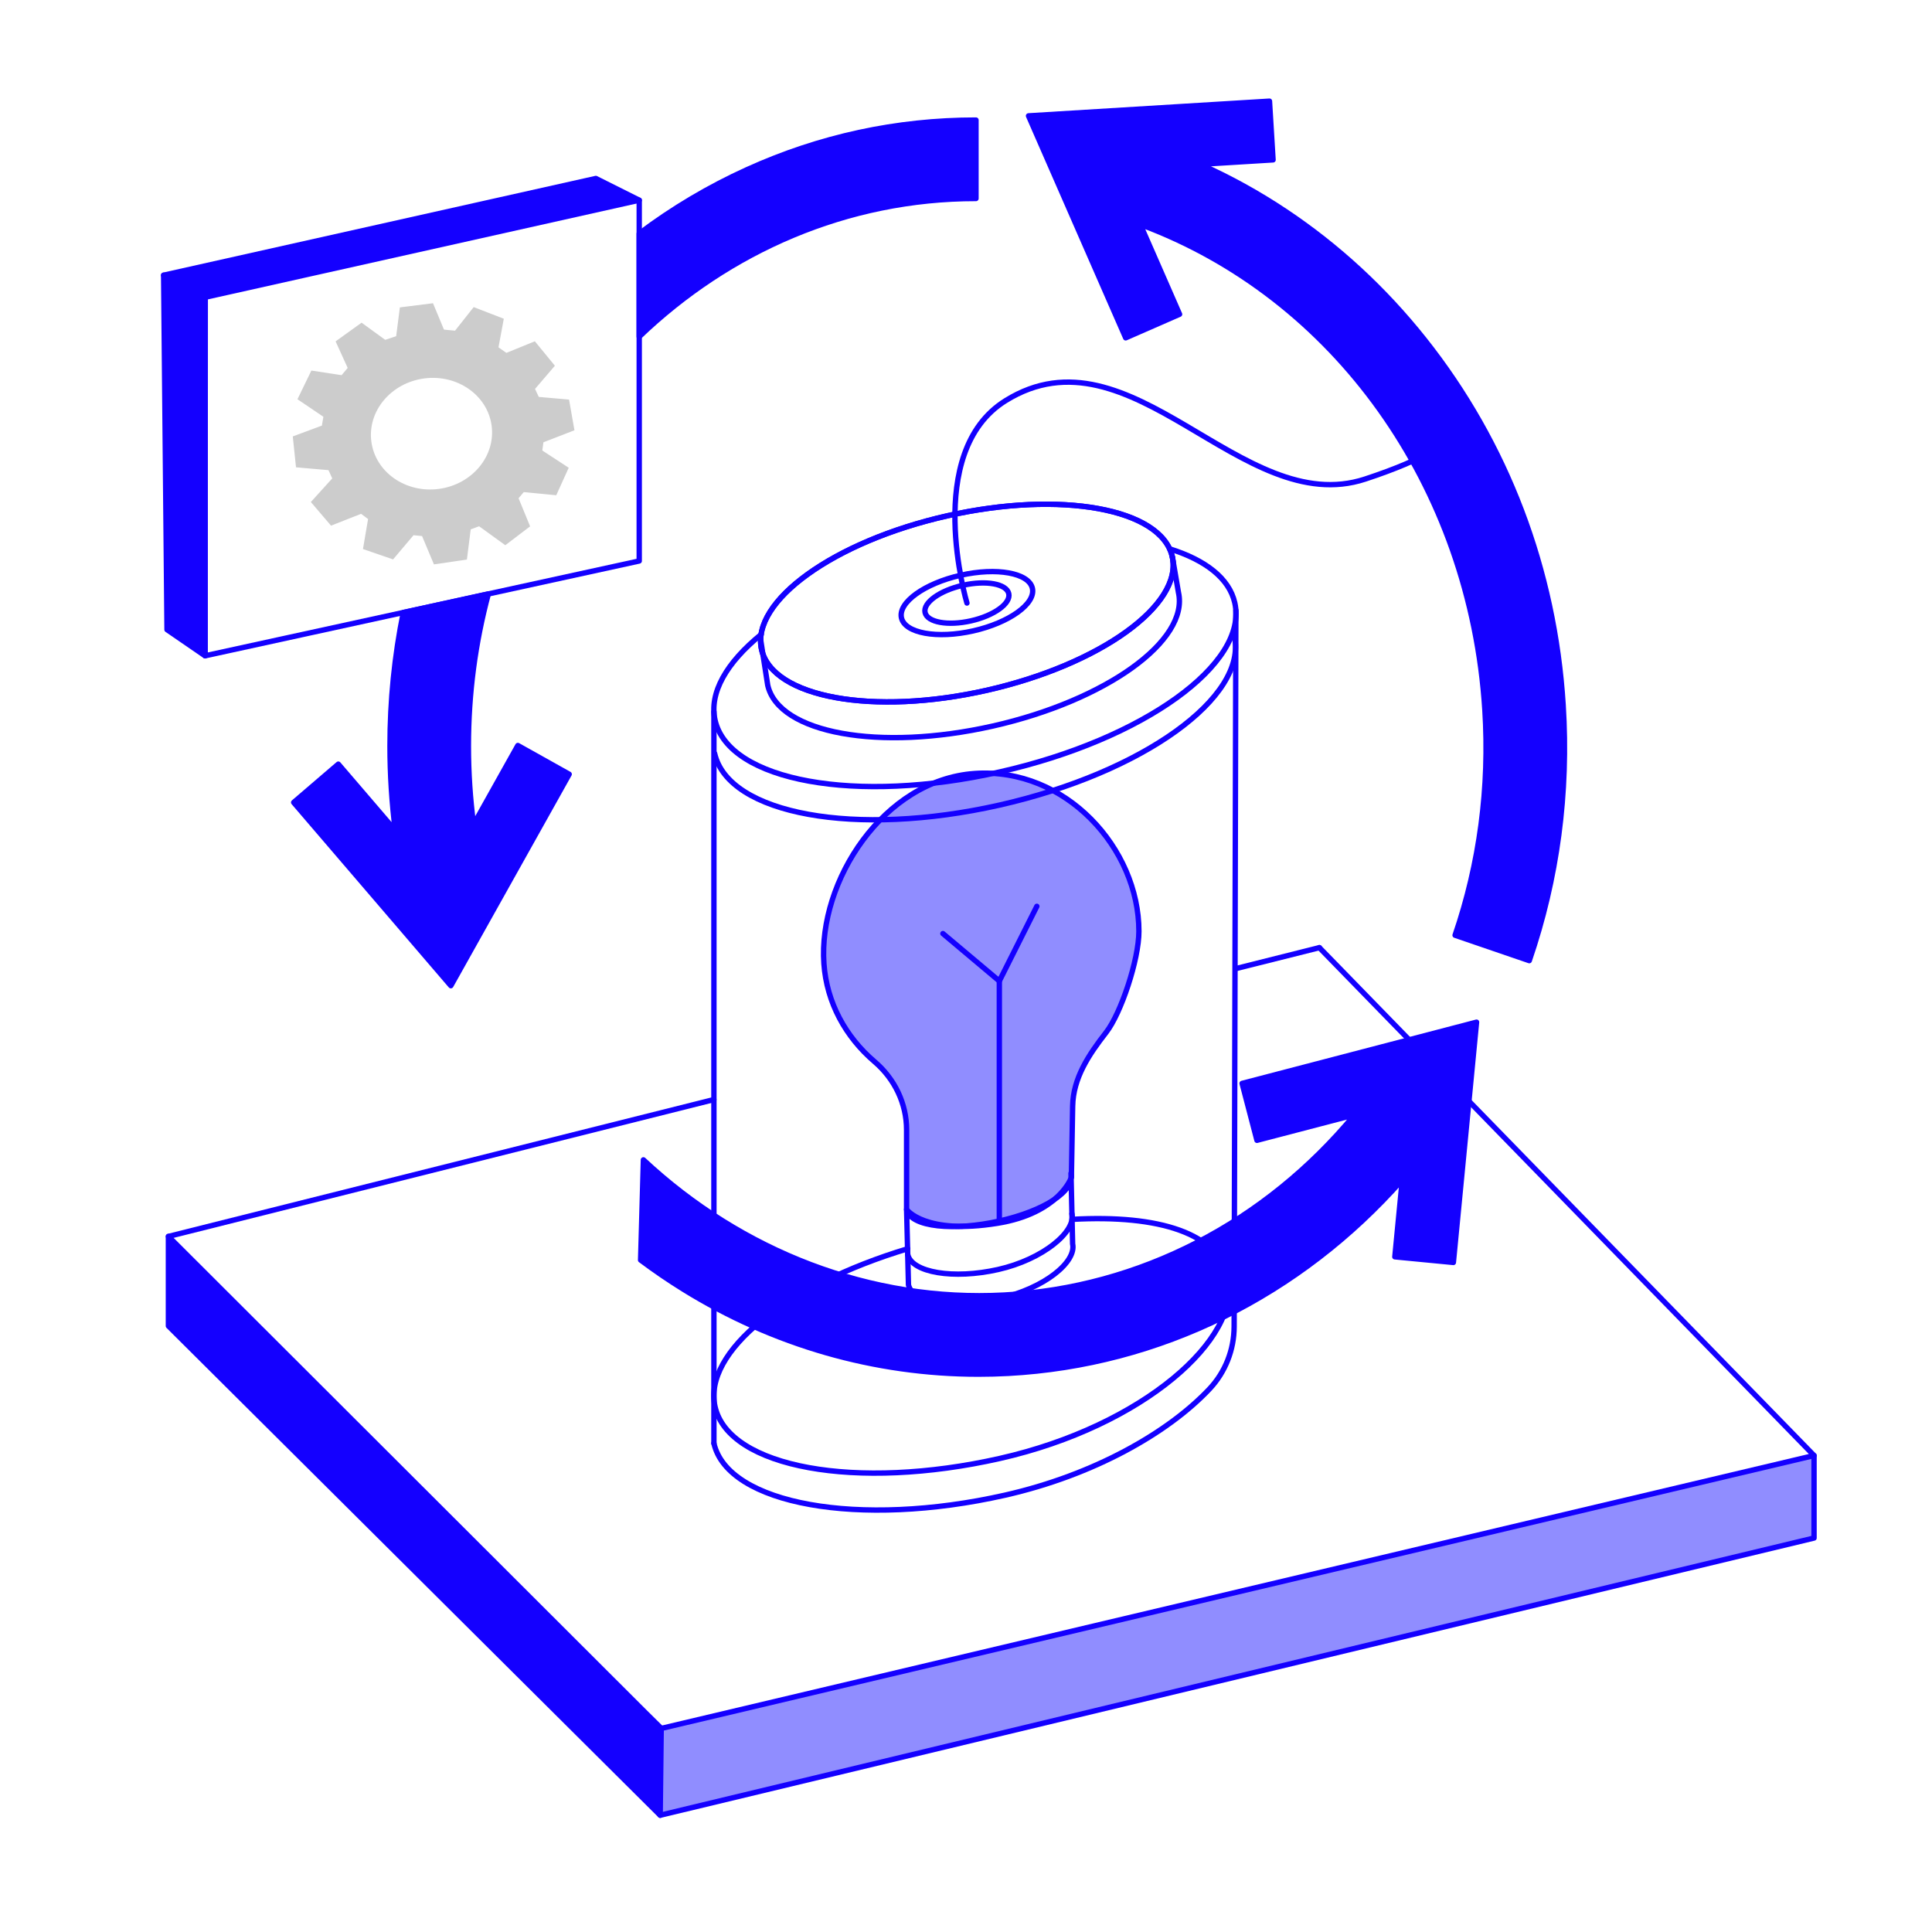 <?xml version="1.0" encoding="UTF-8"?> <svg xmlns="http://www.w3.org/2000/svg" width="1080" height="1080" viewBox="0 0 1080 1080" fill="none"><path d="M289.481 416.74L318.171 432.79L252.021 551L164.171 448.56L189.121 427.16L220.981 464.31C219.011 448.7 218.001 432.91 218.001 417.04C218.001 391.64 220.521 366.65 225.441 342.4L272.981 332.01C265.731 359.01 261.841 387.55 261.841 417.04C261.841 431.8 262.811 446.46 264.741 460.94L289.481 416.74Z" fill="#1400FF" stroke="#1400FF" stroke-width="3" stroke-linecap="round" stroke-linejoin="round"></path><path d="M545.58 67.12V110.96C473.41 110.96 407.46 140.17 357.33 188.21V130.59C376.1 116.49 396.22 104.54 417.55 94.86C458.1 76.45 501.17 67.12 545.58 67.12Z" fill="#1400FF" stroke="#1400FF" stroke-width="3" stroke-linecap="round" stroke-linejoin="round"></path><path d="M358.121 704.38C365.831 710.15 373.791 715.59 381.981 720.67C432.291 751.89 489.021 768.16 547.001 768.16C552.561 768.16 558.131 768.01 563.711 767.71C648.311 763.15 726.681 724.22 783.881 659.45L779.721 702.56L812.441 705.72L825.401 571.4L694.341 605.63L702.651 637.44L757.201 623.19C707.271 683.49 637.141 719.85 561.341 723.94C486.841 727.95 414.661 699.74 359.671 648.37L358.101 704.38H358.121Z" fill="#1400FF" stroke="#1400FF" stroke-width="3" stroke-linecap="round" stroke-linejoin="round"></path><path d="M873.81 394.1C869.05 318.31 842.18 247.62 796.11 189.68C773.87 161.71 747.84 137.68 718.72 118.25C703.41 108.03 687.42 99.22 670.89 91.85L711.65 89.36L709.65 56.55L574.95 64.77L629.27 188.85L659.39 175.67L637.41 125.45C745.98 165.66 822.19 271.49 830.06 396.86C832.78 440.19 827.17 482.56 813.4 522.8L854.87 537C870.52 491.29 876.89 443.21 873.81 394.11V394.1Z" fill="#1400FF" stroke="#1400FF" stroke-width="3" stroke-linecap="round" stroke-linejoin="round"></path><path d="M357.33 111.91L333.08 99.77L91.481 153.84L114.74 166.16L357.33 111.91Z" fill="#1400FF" stroke="#1400FF" stroke-width="3" stroke-linecap="round" stroke-linejoin="round"></path><path d="M100.601 354.77V159.25L114.741 166.16L114.631 366.59L357.331 313.59V111.91" stroke="#1400FF" stroke-width="3" stroke-linecap="round" stroke-linejoin="round"></path><path d="M91.481 153.84L93.361 351.98L114.63 366.59V167.83L91.481 153.84Z" fill="#1400FF" stroke="#1400FF" stroke-width="3" stroke-linecap="round" stroke-linejoin="round"></path><path d="M369.601 966.21L1014.06 813.65V859.77L369.051 1014.73L369.601 966.21Z" fill="#908DFF"></path><path d="M1014.06 813.65V859.77L369.051 1014.73" stroke="#1400FF" stroke-width="3" stroke-linecap="round" stroke-linejoin="round"></path><path d="M369.611 966.21L369.051 1014.73L94.141 741.23V691.18L369.611 966.21Z" fill="#1400FF" stroke="#1400FF" stroke-width="3" stroke-linecap="round" stroke-linejoin="round"></path><path d="M173.851 777.53L369.601 966.21L1014.06 813.65L737.541 529.74" stroke="#1400FF" stroke-width="3" stroke-linecap="round" stroke-linejoin="round"></path><path d="M302.39 246.18L319.43 239.57L316.83 224.76L300.19 223.3L297.32 217.17L308.23 204.43L298.53 192.59L282.87 198.96L277.01 194.83L279.93 179.13L265.29 173.46L255.05 186.42L247.14 185.66L241.1 171.14L224.87 173.18L222.83 189.07L215.09 191.64L202.12 182.23L189.48 191.33L196.12 205.92L191.55 211.33L174.93 208.79L168.2 222.66L182.41 232.27L181.27 239.03L165.28 244.96L166.83 259.84L184.63 261.4L187.5 267.7L175.77 280.66L185.5 292.06L202.07 285.53L207.39 289.48L204.59 305.91L219.26 310.95L230.53 297.61L236.97 298.26L243.51 313.84L259.65 311.48L261.76 294.83L268.05 292.5L282.45 302.91L294.51 293.74L288.15 278.25L292.16 273.51L310.03 275.25L316.02 262.03L301.54 252.57L302.41 246.15L302.39 246.18ZM245.47 274.8C226.09 277.36 208.46 264.94 206.1 247.06C203.74 229.19 217.55 212.63 236.94 210.07C256.32 207.51 273.95 219.93 276.31 237.8C278.67 255.68 264.86 272.24 245.47 274.8Z" fill="#CCCCCC" stroke="#CCCCCC" stroke-width="3" stroke-miterlimit="10"></path><path d="M544.829 432.39C493.869 435.97 457.349 492.63 460.579 538.72C462.109 560.51 472.739 579.7 488.909 593.5C500.109 603.06 506.789 616.87 506.789 631.6V676.1C506.789 676.1 516.909 690.41 557.609 683.81C592.169 678.21 598.909 658.18 598.909 658.18L599.619 618.33C599.899 602.59 608.679 589.52 618.349 577.1C626.599 566.5 636.669 536.52 636.659 520.56C636.629 474.36 595.789 428.81 544.829 432.39Z" fill="#908DFF" stroke="#1400FF" stroke-width="3" stroke-linecap="round" stroke-linejoin="round"></path><path d="M691.55 541.28L737.54 529.74" stroke="#1400FF" stroke-width="3" stroke-linecap="round" stroke-linejoin="round"></path><path d="M94.14 691.18L399.05 614.67" stroke="#1400FF" stroke-width="3" stroke-linecap="round" stroke-linejoin="round"></path><path d="M399.08 806.83V397.83" stroke="#1400FF" stroke-width="3" stroke-linecap="round" stroke-linejoin="round"></path><path d="M653.84 306.81C673.85 313.04 687.16 323.3 690.25 336.97C697.95 371.05 639.16 413.37 558.93 431.5C478.71 449.63 407.43 436.7 399.73 402.61C396.27 387.31 406.21 370.36 425.47 354.68" stroke="#1400FF" stroke-width="3" stroke-linecap="round" stroke-linejoin="round"></path><path d="M689.99 355.53C697.69 389.61 638.9 431.93 558.67 450.06C478.45 468.19 407.17 455.26 399.47 421.17" stroke="#1400FF" stroke-width="3" stroke-linecap="round" stroke-linejoin="round"></path><path d="M551.533 385.895C614.934 371.572 661.397 338.126 655.312 311.19C649.227 284.255 592.898 274.03 529.497 288.353C466.097 302.676 419.633 336.123 425.718 363.058C431.803 389.994 488.132 400.218 551.533 385.895Z" stroke="#1400FF" stroke-width="3" stroke-linecap="round" stroke-linejoin="round"></path><path d="M551.533 385.895C614.934 371.572 661.397 338.126 655.312 311.19C649.227 284.255 592.898 274.03 529.497 288.353C466.097 302.676 419.633 336.123 425.718 363.058C431.803 389.994 488.132 400.218 551.533 385.895Z" stroke="#1400FF" stroke-width="3" stroke-linecap="round" stroke-linejoin="round"></path><path d="M544.028 352.672C564.24 348.106 579.053 337.443 577.113 328.856C575.173 320.269 557.215 317.01 537.003 321.576C516.791 326.142 501.978 336.805 503.918 345.392C505.858 353.979 523.816 357.239 544.028 352.672Z" stroke="#1400FF" stroke-width="3" stroke-linecap="round" stroke-linejoin="round"></path><path d="M542.76 347.064C555.679 344.145 565.146 337.329 563.905 331.84C562.665 326.351 551.188 324.266 538.27 327.185C525.351 330.103 515.884 336.919 517.124 342.408C518.364 347.898 529.842 349.982 542.76 347.064Z" stroke="#1400FF" stroke-width="3" stroke-linecap="round" stroke-linejoin="round"></path><path d="M425.21 357.61L429.16 383.04C435.25 409.97 491.58 420.19 554.98 405.87C618.38 391.54 664.84 358.1 658.76 331.16L655.33 311.15" stroke="#1400FF" stroke-width="3" stroke-linecap="round" stroke-linejoin="round"></path><path d="M599.28 681.63C648.47 678.87 680.99 689.67 686.47 713.96C694.17 748.04 639.15 797.15 558.92 815.28C478.7 833.41 407.42 820.48 399.72 786.39C392.8 755.75 439.6 718.46 507.41 698.06" stroke="#1400FF" stroke-width="3" stroke-linecap="round" stroke-linejoin="round"></path><path d="M599.59 695.28C601.86 705.33 584.07 720.16 558.41 725.96C532.75 731.76 510.11 728.31 507.84 718.26L506.79 676.09C509.06 686.14 533.6 688.21 558.63 682.56C583.66 676.9 600.97 665.89 598.7 655.84L599.6 695.28H599.59Z" stroke="#1400FF" stroke-width="3" stroke-linecap="round" stroke-linejoin="round"></path><path d="M599.21 678.48C601.48 688.53 583 704 557.97 709.66C532.94 715.32 509.69 711.35 507.42 701.3" stroke="#1400FF" stroke-width="3" stroke-linecap="round" stroke-linejoin="round"></path><path d="M399.08 806.83C406.78 840.91 480.16 854.26 561.76 835.82C611.49 824.58 652.99 800.94 676.07 776.47C684.96 767.05 689.86 754.55 689.89 741.6L690.86 341.22" stroke="#1400FF" stroke-width="3" stroke-linecap="round" stroke-linejoin="round"></path><path d="M558.63 682.56V548.4L579.6 506.64" stroke="#1400FF" stroke-width="3" stroke-linecap="round" stroke-linejoin="round"></path><path d="M558.63 548.4L527.09 521.88" stroke="#1400FF" stroke-width="3" stroke-linecap="round" stroke-linejoin="round"></path><path d="M540.529 337.1C540.529 337.1 515.449 252.92 562.229 223.91C632.499 180.33 693.929 290.55 763.119 267.8C832.309 245.05 814.379 229.94 814.379 229.94" stroke="#1400FF" stroke-width="3" stroke-linecap="round" stroke-linejoin="round"></path></svg> 